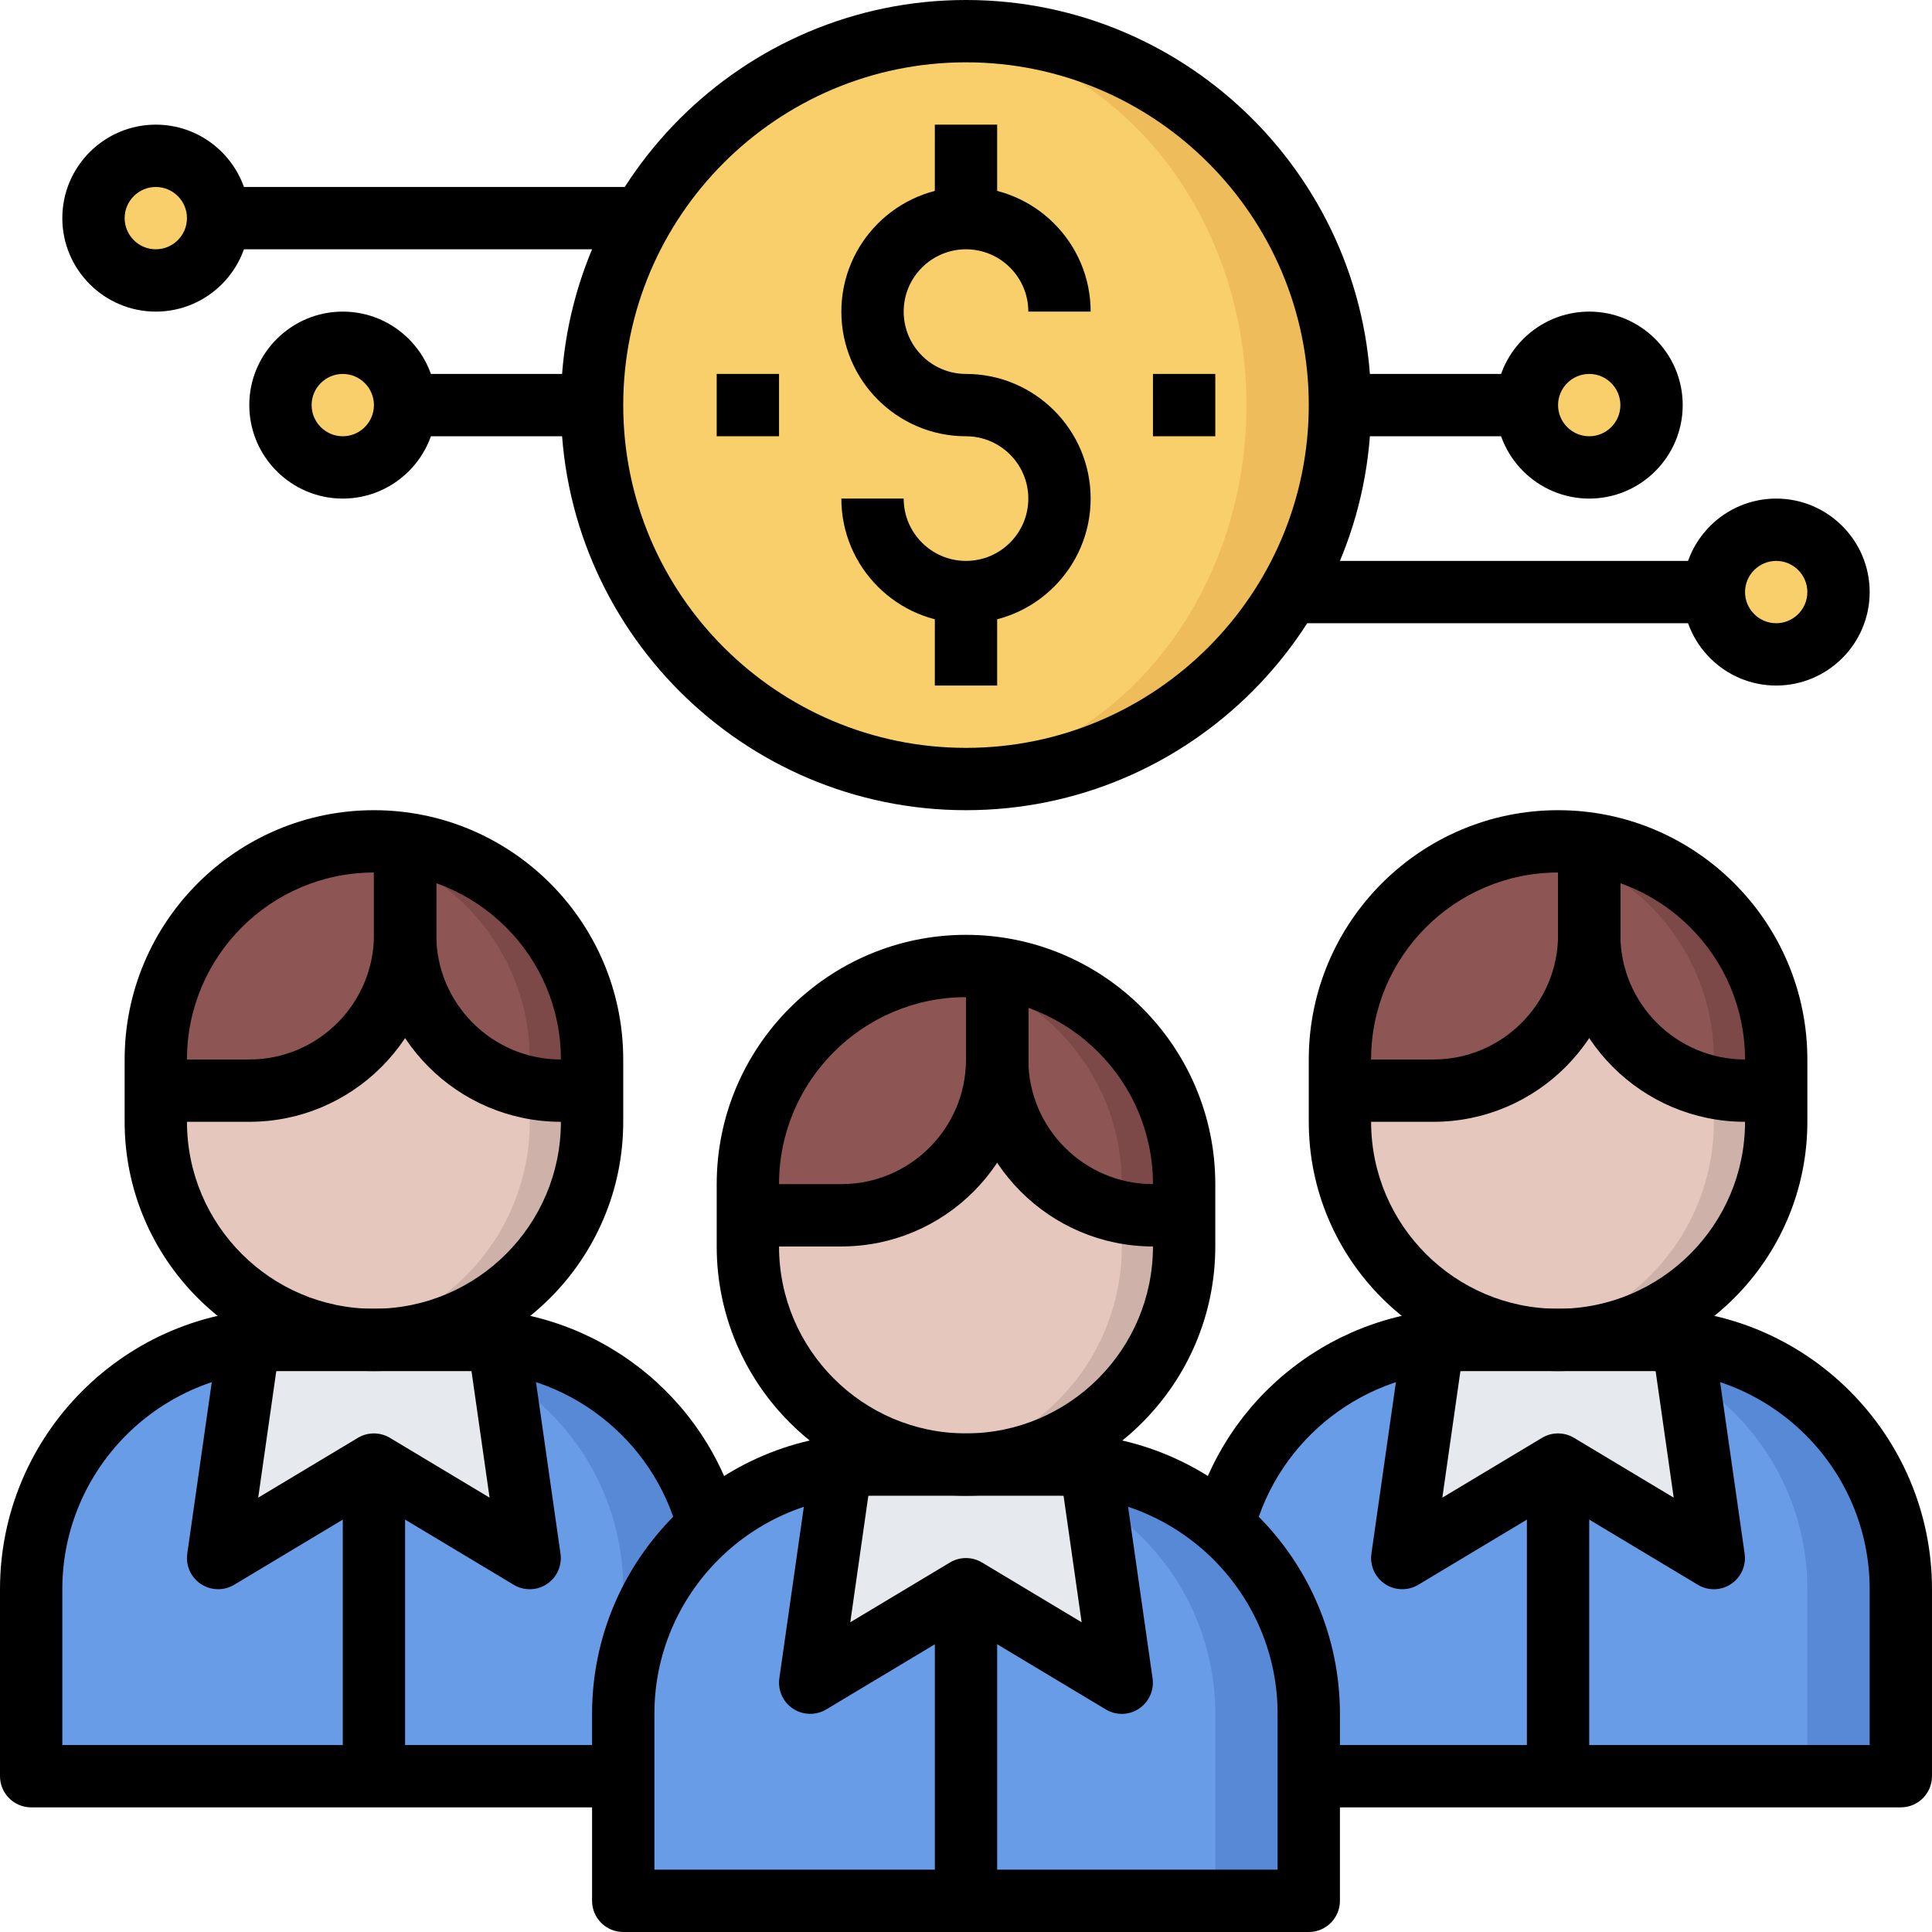 <svg xmlns="http://www.w3.org/2000/svg" height="496pt" viewBox="0 0 496 496" width="496pt"><g fill="#f8cf6a"><path d="m424 104c0 8.836-7.164 16-16 16s-16-7.164-16-16 7.164-16 16-16 16 7.164 16 16zm0 0"></path><path d="m472 152c0 8.836-7.164 16-16 16s-16-7.164-16-16 7.164-16 16-16 16 7.164 16 16zm0 0"></path><path d="m104 104c0 8.836-7.164 16-16 16s-16-7.164-16-16 7.164-16 16-16 16 7.164 16 16zm0 0"></path><path d="m56 56c0 8.836-7.164 16-16 16s-16-7.164-16-16 7.164-16 16-16 16 7.164 16 16zm0 0"></path></g><path d="m344 104c0 53.02-42.98 96-96 96s-96-42.98-96-96 42.98-96 96-96 96 42.98 96 96zm0 0" fill="#eebc5a"></path><path d="m320 104c0-52.559-37.609-95.168-84-95.168s-84 42.609-84 95.168 37.609 95.168 84 95.168 84-42.609 84-95.168zm0 0" fill="#f8cf6a"></path><path d="m488 456h-176v-48c0-35.344 28.656-64 64-64h48c35.344 0 64 28.656 64 64zm0 0" fill="#5789d6"></path><path d="m400 344h-24c-35.344 0-64 28.656-64 64v48h152v-48c0-35.344-28.656-64-64-64zm0 0" fill="#699ce6"></path><path d="m432 344 8 56-40-24-40 24 8-56" fill="#e6e9ed"></path><path d="m400 344c-30.93 0-56-25.07-56-56v-16c0-30.93 25.07-56 56-56s56 25.07 56 56v16c0 30.93-25.07 56-56 56zm0 0" fill="#ceb2aa"></path><path d="m392 216.641c-27.129 3.887-48 27.16-48 55.359v16c0 28.207 20.871 51.473 48 55.359 27.129-3.887 48-27.16 48-55.359v-16c0-28.207-20.871-51.473-48-55.359zm0 0" fill="#e5c7bd"></path><path d="m408 216.641c-2.617-.375-5.281-.641-8-.641-30.93 0-56 25.07-56 56v8h24c22.09 0 40-17.91 40-40zm0 0" fill="#8d5655"></path><path d="m456 280v-8c0-28.207-20.871-51.473-48-55.359v23.359c0 22.09 17.91 40 40 40zm0 0" fill="#7c4948"></path><path d="m408 221.512v18.488c0 19.352 13.742 35.488 32 39.191v-7.191c0-22.32-13.098-41.512-32-50.488zm0 0" fill="#8d5655"></path><path d="m184 456h-176v-48c0-35.344 28.656-64 64-64h48c35.344 0 64 28.656 64 64zm0 0" fill="#5789d6"></path><path d="m96 344h-24c-35.344 0-64 28.656-64 64v48h152v-48c0-35.344-28.656-64-64-64zm0 0" fill="#699ce6"></path><path d="m128 344 8 56-40-24-40 24 8-56" fill="#e6e9ed"></path><path d="m96 344c-30.93 0-56-25.07-56-56v-16c0-30.93 25.07-56 56-56s56 25.07 56 56v16c0 30.93-25.07 56-56 56zm0 0" fill="#ceb2aa"></path><path d="m88 216.641c-27.129 3.887-48 27.152-48 55.359v16c0 28.207 20.871 51.473 48 55.359 27.129-3.887 48-27.16 48-55.359v-16c0-28.207-20.871-51.473-48-55.359zm0 0" fill="#e5c7bd"></path><path d="m104 216.641c-2.617-.375-5.281-.641-8-.641-30.93 0-56 25.07-56 56v8h24c22.09 0 40-17.91 40-40zm0 0" fill="#8d5655"></path><path d="m152 280v-8c0-28.207-20.871-51.473-48-55.359v23.359c0 22.09 17.91 40 40 40zm0 0" fill="#7c4948"></path><path d="m104 221.512v18.488c0 19.352 13.742 35.488 32 39.191v-7.191c0-22.32-13.098-41.512-32-50.488zm0 0" fill="#8d5655"></path><path d="m96 352c-35.289 0-64-28.711-64-64v-16c0-35.289 28.711-64 64-64s64 28.711 64 64v16c0 35.289-28.711 64-64 64zm0-128c-26.473 0-48 21.527-48 48v16c0 26.473 21.527 48 48 48s48-21.527 48-48v-16c0-26.473-21.527-48-48-48zm0 0"></path><path d="m160 464h-152c-4.414 0-8-3.586-8-8v-48c0-39.695 32.305-72 72-72h48c32.754 0 61.398 22.113 69.672 53.77l-15.488 4.039c-6.422-24.617-28.703-41.809-54.184-41.809h-48c-30.879 0-56 25.121-56 56v40h144zm0 0"></path><path d="m64 288h-24v-16h24c17.648 0 32-14.352 32-32v-24h16v24c0 26.473-21.527 48-48 48zm0 0"></path><path d="m152 288h-8c-26.473 0-48-21.527-48-48v-24h16v24c0 17.648 14.352 32 32 32h8zm0 0"></path><path d="m136 408c-1.426 0-2.848-.375-4.121-1.145l-35.879-21.527-35.879 21.527c-2.648 1.586-5.969 1.512-8.547-.191-2.574-1.703-3.926-4.742-3.496-7.801l8-56 15.832 2.266-5.621 39.359 25.582-15.352c2.535-1.52 5.695-1.52 8.234 0l25.582 15.352-5.625-39.359 15.832-2.266 8 56c.441 3.059-.918 6.09-3.496 7.801-1.309.887-2.855 1.336-4.398 1.336zm0 0"></path><path d="m88 376h16v80h-16zm0 0"></path><path d="m400 352c-35.289 0-64-28.711-64-64v-16c0-35.289 28.711-64 64-64s64 28.711 64 64v16c0 35.289-28.711 64-64 64zm0-128c-26.473 0-48 21.527-48 48v16c0 26.473 21.527 48 48 48s48-21.527 48-48v-16c0-26.473-21.527-48-48-48zm0 0"></path><path d="m488 464h-152v-16h144v-40c0-30.879-25.121-56-56-56h-48c-25.48 0-47.762 17.191-54.184 41.809l-15.488-4.039c8.273-31.656 36.918-53.77 69.672-53.77h48c39.695 0 72 32.305 72 72v48c0 4.414-3.586 8-8 8zm0 0"></path><path d="m368 288h-24v-16h24c17.648 0 32-14.352 32-32v-24h16v24c0 26.473-21.527 48-48 48zm0 0"></path><path d="m456 288h-8c-26.473 0-48-21.527-48-48v-24h16v24c0 17.648 14.352 32 32 32h8zm0 0"></path><path d="m440 408c-1.426 0-2.848-.375-4.121-1.145l-35.879-21.527-35.879 21.527c-2.648 1.586-5.977 1.512-8.547-.191-2.566-1.703-3.926-4.742-3.496-7.801l8-56 15.832 2.266-5.621 39.359 25.582-15.352c2.535-1.52 5.695-1.52 8.234 0l25.582 15.352-5.625-39.359 15.832-2.266 8 56c.441 3.059-.918 6.09-3.496 7.801-1.309.887-2.855 1.336-4.398 1.336zm0 0"></path><path d="m392 376h16v80h-16zm0 0"></path><path d="m336 488h-176v-48c0-35.344 28.656-64 64-64h48c35.344 0 64 28.656 64 64zm0 0" fill="#5789d6"></path><path d="m248 376h-24c-35.344 0-64 28.656-64 64v48h152v-48c0-35.344-28.656-64-64-64zm0 0" fill="#699ce6"></path><path d="m280 376 8 56-40-24-40 24 8-56" fill="#e6e9ed"></path><path d="m248 376c-30.93 0-56-25.07-56-56v-16c0-30.93 25.07-56 56-56s56 25.07 56 56v16c0 30.93-25.07 56-56 56zm0 0" fill="#ceb2aa"></path><path d="m240 248.641c-27.129 3.887-48 27.16-48 55.359v16c0 28.207 20.871 51.473 48 55.359 27.129-3.887 48-27.16 48-55.359v-16c0-28.207-20.871-51.473-48-55.359zm0 0" fill="#e5c7bd"></path><path d="m256 248.641c-2.617-.375-5.281-.641-8-.641-30.93 0-56 25.07-56 56v8h24c22.09 0 40-17.91 40-40zm0 0" fill="#8d5655"></path><path d="m304 312v-8c0-28.207-20.871-51.473-48-55.359v23.359c0 22.09 17.91 40 40 40zm0 0" fill="#7c4948"></path><path d="m256 253.512v18.488c0 19.352 13.742 35.488 32 39.191v-7.191c0-22.32-13.098-41.512-32-50.488zm0 0" fill="#8d5655"></path><path d="m248 384c-35.289 0-64-28.711-64-64v-16c0-35.289 28.711-64 64-64s64 28.711 64 64v16c0 35.289-28.711 64-64 64zm0-128c-26.473 0-48 21.527-48 48v16c0 26.473 21.527 48 48 48s48-21.527 48-48v-16c0-26.473-21.527-48-48-48zm0 0"></path><path d="m336 496h-176c-4.414 0-8-3.586-8-8v-48c0-39.695 32.305-72 72-72h48c39.695 0 72 32.305 72 72v48c0 4.414-3.586 8-8 8zm-168-16h160v-40c0-30.879-25.121-56-56-56h-48c-30.879 0-56 25.121-56 56zm0 0"></path><path d="m216 320h-24v-16h24c17.648 0 32-14.352 32-32v-24h16v24c0 26.473-21.527 48-48 48zm0 0"></path><path d="m304 320h-8c-26.473 0-48-21.527-48-48v-24h16v24c0 17.648 14.352 32 32 32h8zm0 0"></path><path d="m288 440c-1.426 0-2.848-.375-4.121-1.145l-35.879-21.527-35.879 21.527c-2.648 1.586-5.969 1.512-8.547-.191-2.566-1.703-3.926-4.742-3.496-7.801l8-56 15.832 2.266-5.621 39.359 25.582-15.352c2.535-1.52 5.695-1.52 8.234 0l25.582 15.352-5.625-39.359 15.832-2.266 8 56c.441 3.059-.918 6.09-3.496 7.801-1.309.887-2.855 1.336-4.398 1.336zm0 0"></path><path d="m240 408h16v80h-16zm0 0"></path><path d="m248 160c-17.648 0-32-14.352-32-32h16c0 8.824 7.176 16 16 16s16-7.176 16-16-7.176-16-16-16c-17.648 0-32-14.352-32-32s14.352-32 32-32 32 14.352 32 32h-16c0-8.824-7.176-16-16-16s-16 7.176-16 16 7.176 16 16 16c17.648 0 32 14.352 32 32s-14.352 32-32 32zm0 0"></path><path d="m240 32h16v24h-16zm0 0"></path><path d="m240 152h16v24h-16zm0 0"></path><path d="m248 208c-57.344 0-104-46.656-104-104s46.656-104 104-104 104 46.656 104 104-46.656 104-104 104zm0-192c-48.52 0-88 39.48-88 88s39.48 88 88 88 88-39.48 88-88-39.48-88-88-88zm0 0"></path><path d="m296 96h16v16h-16zm0 0"></path><path d="m184 96h16v16h-16zm0 0"></path><path d="m408 128c-13.23 0-24-10.77-24-24s10.77-24 24-24 24 10.77 24 24-10.77 24-24 24zm0-32c-4.406 0-8 3.594-8 8s3.594 8 8 8 8-3.594 8-8-3.594-8-8-8zm0 0"></path><path d="m344 96h48v16h-48zm0 0"></path><path d="m456 176c-13.23 0-24-10.77-24-24s10.77-24 24-24 24 10.77 24 24-10.77 24-24 24zm0-32c-4.406 0-8 3.594-8 8s3.594 8 8 8 8-3.594 8-8-3.594-8-8-8zm0 0"></path><path d="m328 144h112v16h-112zm0 0"></path><path d="m88 128c-13.23 0-24-10.77-24-24s10.77-24 24-24 24 10.77 24 24-10.77 24-24 24zm0-32c-4.406 0-8 3.594-8 8s3.594 8 8 8 8-3.594 8-8-3.594-8-8-8zm0 0"></path><path d="m104 96h48v16h-48zm0 0"></path><path d="m40 80c-13.23 0-24-10.77-24-24s10.77-24 24-24 24 10.77 24 24-10.77 24-24 24zm0-32c-4.406 0-8 3.594-8 8s3.594 8 8 8 8-3.594 8-8-3.594-8-8-8zm0 0"></path><path d="m56 48h112v16h-112zm0 0"></path></svg>
